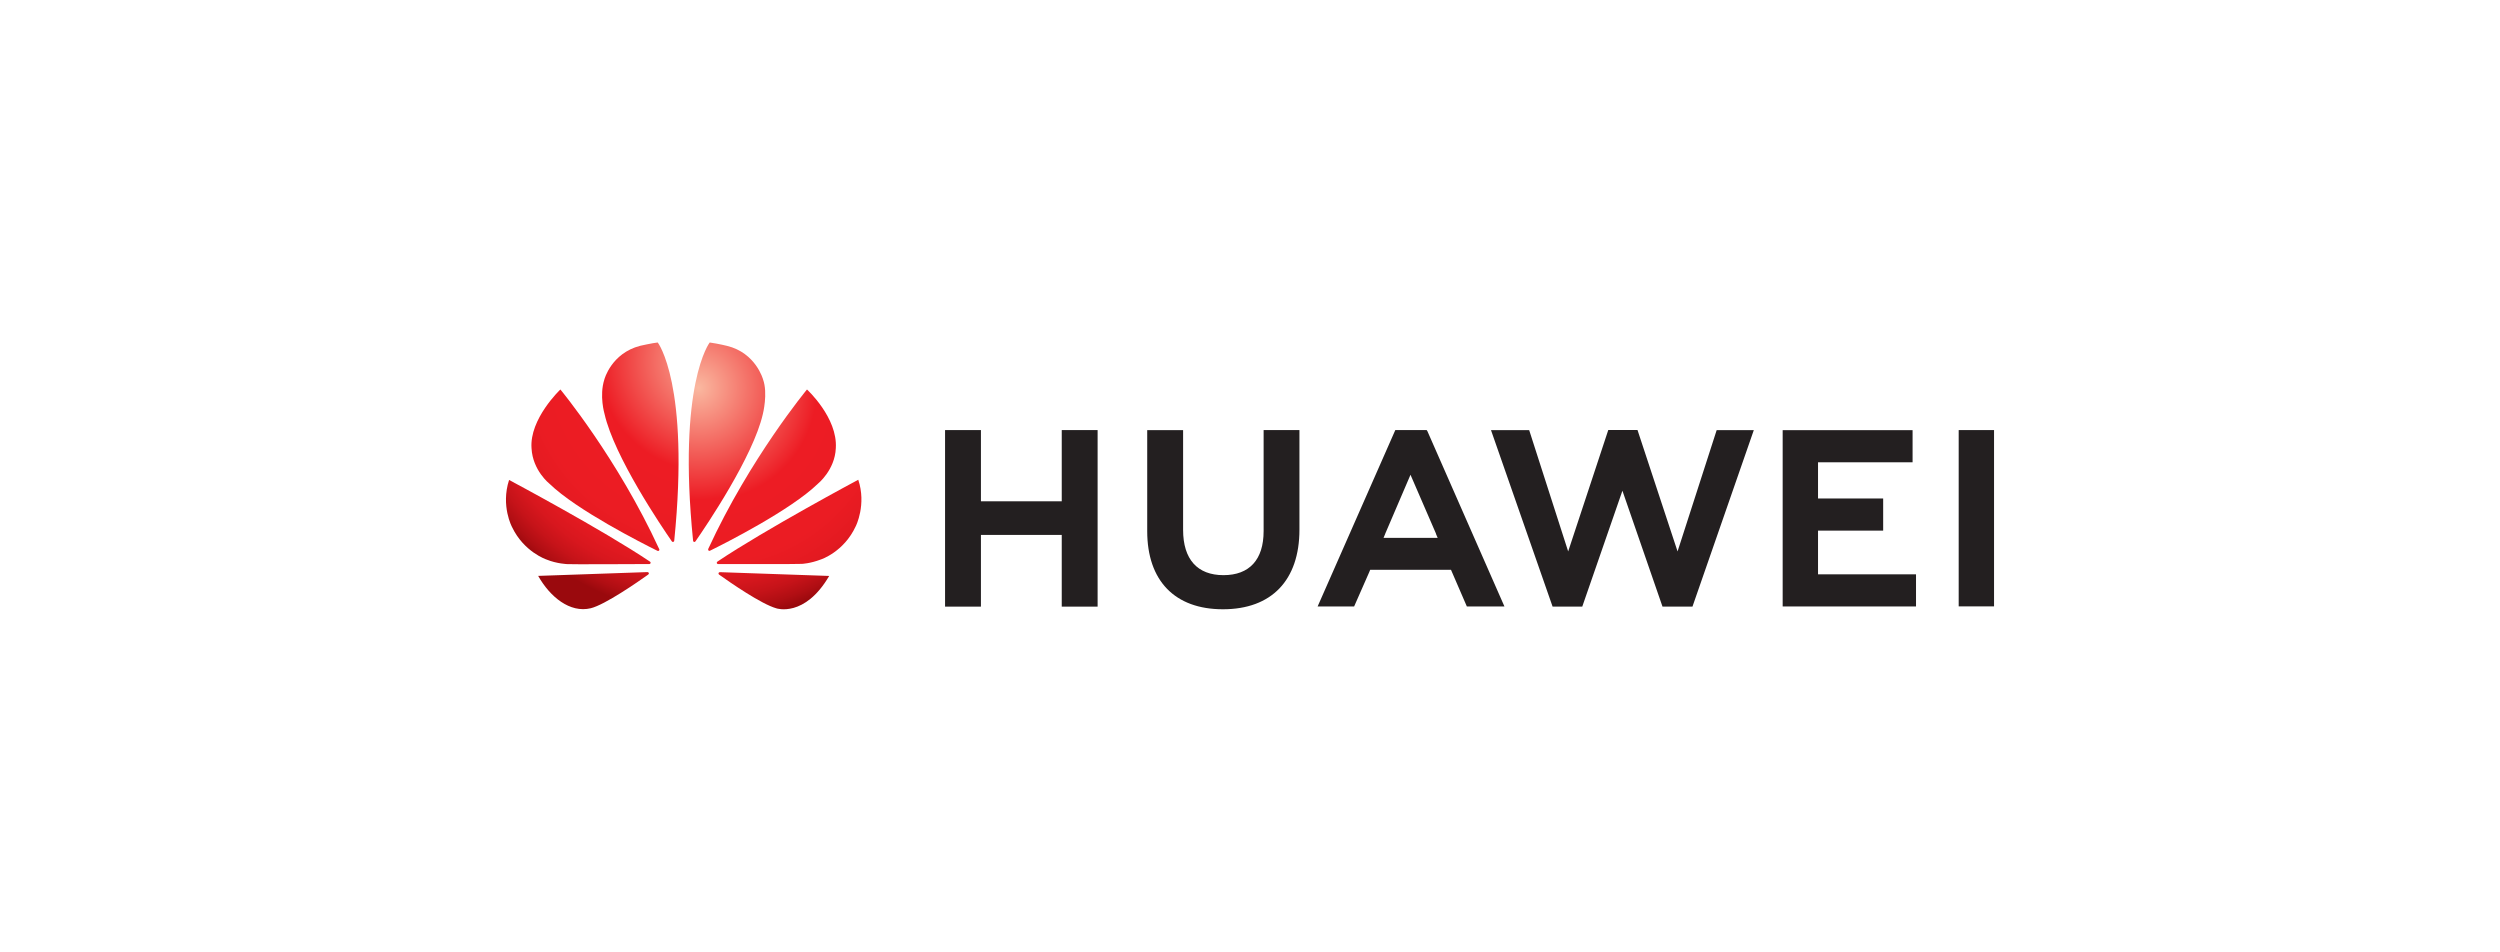 <svg xmlns="http://www.w3.org/2000/svg" xmlns:xlink="http://www.w3.org/1999/xlink" id="Layer_1" x="0px" y="0px" width="283.68px" height="108px" viewBox="6761.751 120 283.68 108" xml:space="preserve"><g>	<g>		<g>			<defs>				<path id="SVGID_11_" d="M6822.065,170.87c0.133,2.529,2.041,4.025,2.041,4.025c3.076,2.985,10.526,6.754,12.255,7.611     c0.024,0.01,0.115,0.034,0.165-0.029c0,0,0.075-0.057,0.035-0.148h0.002c-4.739-10.313-11.224-18.134-11.224-18.134     S6821.813,167.529,6822.065,170.87"></path>			</defs>			<clipPath id="SVGID_2_">				<use xlink:href="#SVGID_11_"></use>			</clipPath>							<radialGradient id="SVGID_3_" cx="-1835.802" cy="666.606" r="0.1" gradientTransform="matrix(293.264 0 0 -292.083 545219.5 194866.781)" gradientUnits="userSpaceOnUse">				<stop offset="0" style="stop-color:#FAB8A0"></stop>				<stop offset="0.427" style="stop-color:#ED1C24"></stop>				<stop offset="0.677" style="stop-color:#EB1C23"></stop>				<stop offset="0.777" style="stop-color:#E41A21"></stop>				<stop offset="0.85" style="stop-color:#D8171E"></stop>				<stop offset="0.91" style="stop-color:#C61319"></stop>				<stop offset="0.962" style="stop-color:#B00E13"></stop>				<stop offset="1" style="stop-color:#9A090D"></stop>			</radialGradient>			<rect x="6821.813" y="164.195" clip-path="url(#SVGID_2_)" fill="url(#SVGID_3_)" width="14.789" height="18.346"></rect>		</g>		<g>			<defs>				<path id="SVGID_14_" d="M6822.818,185.347c1.346,2.388,3.609,4.24,5.968,3.672c1.628-0.404,5.316-2.966,6.532-3.831     l-0.003-0.004c0.093-0.085,0.061-0.155,0.061-0.155c-0.03-0.107-0.157-0.107-0.157-0.107v-0.006L6822.818,185.347z"></path>			</defs>			<clipPath id="SVGID_5_">				<use xlink:href="#SVGID_14_"></use>			</clipPath>							<radialGradient id="SVGID_6_" cx="-1835.802" cy="666.609" r="0.102" gradientTransform="matrix(293.281 0 0 -292.1 545250.938 194877.938)" gradientUnits="userSpaceOnUse">				<stop offset="0" style="stop-color:#FAB8A0"></stop>				<stop offset="0.427" style="stop-color:#ED1C24"></stop>				<stop offset="0.677" style="stop-color:#EB1C23"></stop>				<stop offset="0.777" style="stop-color:#E41A21"></stop>				<stop offset="0.85" style="stop-color:#D8171E"></stop>				<stop offset="0.91" style="stop-color:#C61319"></stop>				<stop offset="0.962" style="stop-color:#B00E13"></stop>				<stop offset="1" style="stop-color:#9A090D"></stop>			</radialGradient>			<rect x="6822.818" y="184.915" clip-path="url(#SVGID_5_)" fill="url(#SVGID_6_)" width="12.59" height="4.672"></rect>		</g>		<g>			<defs>				<path id="SVGID_17_" d="M6819.853,179.804c1.345,2.83,3.911,3.686,3.911,3.686c1.186,0.486,2.373,0.521,2.373,0.521     c0.186,0.034,7.373,0.003,9.299-0.008c0.08,0,0.128-0.082,0.128-0.082c0.06-0.098-0.048-0.184-0.048-0.184l0,0     c-5.444-3.661-15.999-9.276-15.999-9.276C6818.56,177.418,6819.853,179.804,6819.853,179.804"></path>			</defs>			<clipPath id="SVGID_8_">				<use xlink:href="#SVGID_17_"></use>			</clipPath>							<radialGradient id="SVGID_10_" cx="-1835.8" cy="666.606" r="0.098" gradientTransform="matrix(293.242 0 0 -292.06 545177.812 194851.781)" gradientUnits="userSpaceOnUse">				<stop offset="0" style="stop-color:#FAB8A0"></stop>				<stop offset="0.427" style="stop-color:#ED1C24"></stop>				<stop offset="0.677" style="stop-color:#EB1C23"></stop>				<stop offset="0.777" style="stop-color:#E41A21"></stop>				<stop offset="0.85" style="stop-color:#D8171E"></stop>				<stop offset="0.91" style="stop-color:#C61319"></stop>				<stop offset="0.962" style="stop-color:#B00E13"></stop>				<stop offset="1" style="stop-color:#9A090D"></stop>			</radialGradient>			<rect x="6818.56" y="174.461" clip-path="url(#SVGID_8_)" fill="url(#SVGID_10_)" width="17.063" height="9.584"></rect>		</g>		<g>			<defs>				<path id="SVGID_20_" d="M6834.391,159.239c-3.281,0.849-4.06,3.814-4.06,3.814c-0.598,1.864,0.018,3.918,0.018,3.918     c1.096,4.841,6.485,12.798,7.646,14.47c0.08,0.078,0.147,0.05,0.147,0.05c0.125-0.035,0.115-0.155,0.115-0.155l0.003,0.003     c1.78-17.765-1.874-22.476-1.874-22.476C6835.846,158.911,6834.391,159.239,6834.391,159.239"></path>			</defs>			<clipPath id="SVGID_12_">				<use xlink:href="#SVGID_20_"></use>			</clipPath>							<radialGradient id="SVGID_13_" cx="-1834.981" cy="666.607" r="0.099" gradientTransform="matrix(293.248 0 0 -292.067 544949.562 194856.375)" gradientUnits="userSpaceOnUse">				<stop offset="0" style="stop-color:#FAB8A0"></stop>				<stop offset="0.427" style="stop-color:#ED1C24"></stop>				<stop offset="0.677" style="stop-color:#EB1C23"></stop>				<stop offset="0.777" style="stop-color:#E41A21"></stop>				<stop offset="0.85" style="stop-color:#D8171E"></stop>				<stop offset="0.91" style="stop-color:#C61319"></stop>				<stop offset="0.962" style="stop-color:#B00E13"></stop>				<stop offset="1" style="stop-color:#9A090D"></stop>			</radialGradient>			<rect x="6829.733" y="158.863" clip-path="url(#SVGID_12_)" fill="url(#SVGID_13_)" width="10.307" height="22.656"></rect>		</g>		<g>			<defs>				<path id="SVGID_23_" d="M6840.396,181.353h0.002c0.013,0.109,0.093,0.136,0.093,0.136c0.123,0.044,0.181-0.07,0.181-0.07h0.002     c1.188-1.713,6.548-9.625,7.641-14.446c0,0,0.59-2.339,0.02-3.918c0,0-0.81-3.014-4.099-3.811c0,0-0.945-0.237-1.951-0.38     C6842.283,158.863,6838.609,163.574,6840.396,181.353"></path>			</defs>			<clipPath id="SVGID_15_">				<use xlink:href="#SVGID_23_"></use>			</clipPath>							<radialGradient id="SVGID_16_" cx="-1835.831" cy="666.608" r="0.1" gradientTransform="matrix(293.577 0 0 -292.394 545801.5 195075)" gradientUnits="userSpaceOnUse">				<stop offset="0" style="stop-color:#FAB8A0"></stop>				<stop offset="0.427" style="stop-color:#ED1C24"></stop>				<stop offset="0.677" style="stop-color:#EB1C23"></stop>				<stop offset="0.777" style="stop-color:#E41A21"></stop>				<stop offset="0.85" style="stop-color:#D8171E"></stop>				<stop offset="0.91" style="stop-color:#C61319"></stop>				<stop offset="0.962" style="stop-color:#B00E13"></stop>				<stop offset="1" style="stop-color:#9A090D"></stop>			</radialGradient>			<rect x="6838.609" y="158.863" clip-path="url(#SVGID_15_)" fill="url(#SVGID_16_)" width="10.294" height="22.669"></rect>		</g>		<g>			<defs>				<path id="SVGID_26_" d="M6843.427,184.928c0,0-0.107,0.012-0.141,0.095c0,0-0.024,0.111,0.051,0.167h-0.006     c1.188,0.849,4.787,3.354,6.523,3.84c0,0,3.203,1.088,5.987-3.677l-12.413-0.429L6843.427,184.928z"></path>			</defs>			<clipPath id="SVGID_18_">				<use xlink:href="#SVGID_26_"></use>			</clipPath>							<radialGradient id="SVGID_19_" cx="-1835.83" cy="666.608" r="0.099" gradientTransform="matrix(293.55 0 0 -292.368 545752.812 195057.516)" gradientUnits="userSpaceOnUse">				<stop offset="0" style="stop-color:#FAB8A0"></stop>				<stop offset="0.427" style="stop-color:#ED1C24"></stop>				<stop offset="0.677" style="stop-color:#EB1C23"></stop>				<stop offset="0.777" style="stop-color:#E41A21"></stop>				<stop offset="0.85" style="stop-color:#D8171E"></stop>				<stop offset="0.91" style="stop-color:#C61319"></stop>				<stop offset="0.962" style="stop-color:#B00E13"></stop>				<stop offset="1" style="stop-color:#9A090D"></stop>			</radialGradient>			<rect x="6843.262" y="184.924" clip-path="url(#SVGID_18_)" fill="url(#SVGID_19_)" width="12.58" height="5.193"></rect>		</g>		<g>			<defs>				<path id="SVGID_29_" d="M6843.154,183.729h0.002c0,0-0.1,0.065-0.064,0.184c0,0,0.05,0.089,0.127,0.089v0.002     c1.948,0.004,9.336,0.014,9.524-0.021c0,0,0.952-0.039,2.133-0.493c0,0,2.626-0.83,3.989-3.8c0,0,1.218-2.424,0.275-5.254     C6859.141,174.436,6848.604,180.066,6843.154,183.729"></path>			</defs>			<clipPath id="SVGID_21_">				<use xlink:href="#SVGID_29_"></use>			</clipPath>							<radialGradient id="SVGID_22_" cx="-1835.828" cy="666.606" r="0.097" gradientTransform="matrix(293.541 0 0 -292.359 545736.062 195051.312)" gradientUnits="userSpaceOnUse">				<stop offset="0" style="stop-color:#FAB8A0"></stop>				<stop offset="0.427" style="stop-color:#ED1C24"></stop>				<stop offset="0.677" style="stop-color:#EB1C23"></stop>				<stop offset="0.777" style="stop-color:#E41A21"></stop>				<stop offset="0.85" style="stop-color:#D8171E"></stop>				<stop offset="0.91" style="stop-color:#C61319"></stop>				<stop offset="0.962" style="stop-color:#B00E13"></stop>				<stop offset="1" style="stop-color:#9A090D"></stop>			</radialGradient>			<rect x="6843.057" y="174.436" clip-path="url(#SVGID_21_)" fill="url(#SVGID_22_)" width="17.026" height="9.581"></rect>		</g>		<g>			<defs>				<path id="SVGID_32_" d="M6842.118,182.281h0.003c0,0-0.055,0.117,0.037,0.196c0,0,0.085,0.063,0.165,0.01l0,0     c1.778-0.875,9.169-4.621,12.23-7.592c0,0,1.938-1.552,2.04-4.041c0.223-3.458-3.271-6.659-3.271-6.659     S6846.857,171.989,6842.118,182.281"></path>			</defs>			<clipPath id="SVGID_24_">				<use xlink:href="#SVGID_32_"></use>			</clipPath>							<radialGradient id="SVGID_25_" cx="-1835.829" cy="666.609" r="0.099" gradientTransform="matrix(293.552 0 0 -292.369 545755.938 195058.906)" gradientUnits="userSpaceOnUse">				<stop offset="0" style="stop-color:#FAB8A0"></stop>				<stop offset="0.427" style="stop-color:#ED1C24"></stop>				<stop offset="0.677" style="stop-color:#EB1C23"></stop>				<stop offset="0.777" style="stop-color:#E41A21"></stop>				<stop offset="0.85" style="stop-color:#D8171E"></stop>				<stop offset="0.91" style="stop-color:#C61319"></stop>				<stop offset="0.962" style="stop-color:#B00E13"></stop>				<stop offset="1" style="stop-color:#9A090D"></stop>			</radialGradient>			<rect x="6842.066" y="164.195" clip-path="url(#SVGID_24_)" fill="url(#SVGID_25_)" width="14.75" height="18.346"></rect>		</g>	</g>	<g>		<polygon fill="#231F20" points="6882.229,176.883 6873.059,176.883 6873.059,168.802 6868.989,168.802 6868.989,188.835    6873.059,188.835 6873.059,180.698 6882.229,180.698 6882.229,188.835 6886.299,188.835 6886.299,168.802 6882.229,168.802   "></polygon>		<path fill="#231F20" d="M6905.136,180.267c0,3.253-1.62,4.997-4.557,4.997c-2.951,0-4.579-1.791-4.579-5.137v-11.316h-4.072   v11.456c0,5.634,3.137,8.868,8.592,8.868c5.517,0,8.681-3.291,8.681-9.037v-11.296h-4.064V180.267z"></path>		<polygon fill="#231F20" points="6952.107,182.572 6947.561,168.792 6944.246,168.792 6939.694,182.572 6935.271,168.811    6930.938,168.811 6937.927,188.835 6941.293,188.835 6945.85,175.683 6950.398,188.835 6953.798,188.835 6960.758,168.811    6956.544,168.811   "></polygon>		<polygon fill="#231F20" points="6968.046,180.211 6975.438,180.211 6975.438,176.564 6968.046,176.564 6968.046,172.457    6978.775,172.457 6978.775,168.811 6964.034,168.811 6964.034,188.816 6979.165,188.816 6979.165,185.17 6968.046,185.17   "></polygon>		<rect x="6984.007" y="168.802" fill="#231F20" width="4.012" height="20.005"></rect>		<path fill="#231F20" d="M6926.396,184.653l1.801,4.163h4.265l-8.746-19.901l-0.08-0.113h-3.557l-8.815,20.015h4.142l1.703-3.871   l0.12-0.292H6926.396z M6921.803,173.873l2.903,6.702h-0.015l0.197,0.461h-6.145l0.192-0.461h-0.005L6921.803,173.873z"></path>	</g></g></svg>
